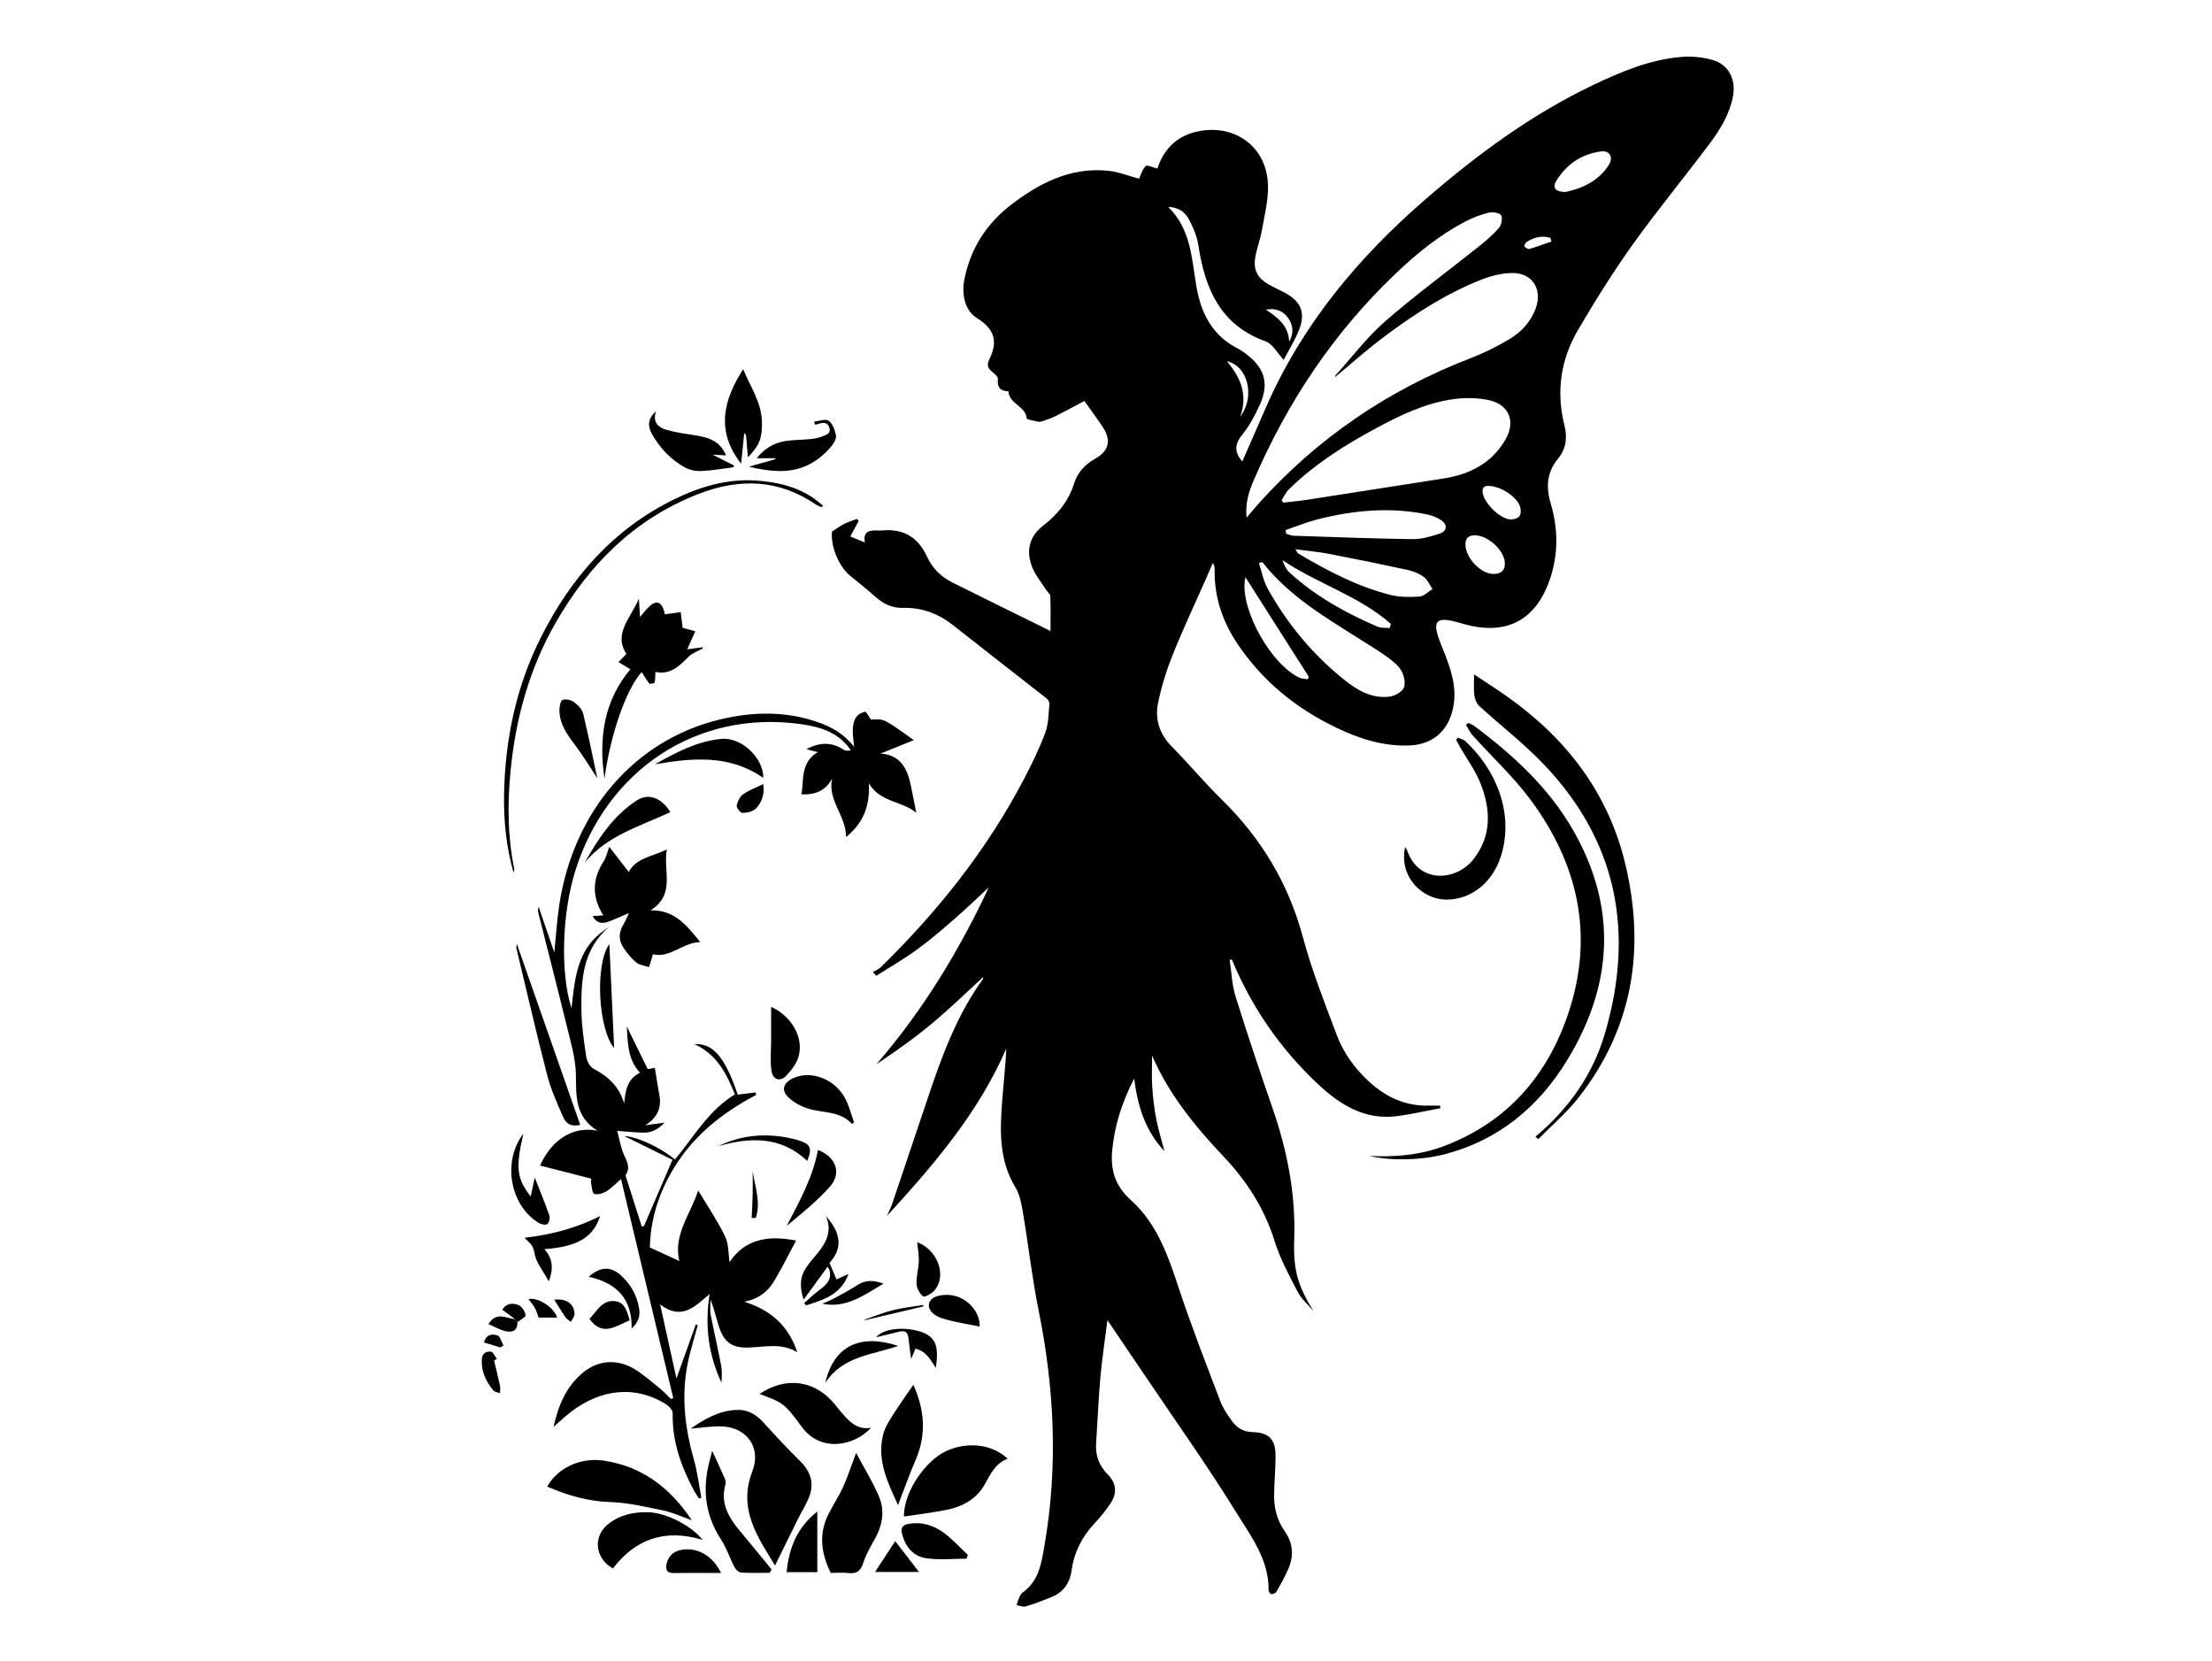 <?xml version="1.0" encoding="UTF-8"?><svg id="a" xmlns="http://www.w3.org/2000/svg" viewBox="0 0 800 600.7"><path d="M520.92,400.74c-5.19,.97-10.35,2.17-15.58,2.86-11.65,1.54-20.63-4.02-28.65-11.54-13.62-12.77-24.01-27.82-31.17-45.07l-.79,.11c.67,4.41,.81,8.99,2.12,13.21,4.21,13.53,8.73,26.97,13.36,40.36,5.33,15.4,8.44,31.09,7.86,47.5-.41,11.51,1.49,16.93,6.9,25.89-1.91-2.29-4.31-4.34-5.65-6.92-3.11-5.99-6.38-12.03-8.37-18.42-3.69-11.84-10.12-21.75-18.55-30.64-10.27-10.83-19.62-22.34-25.73-36.35,0,3.76-.19,7.53,.05,11.28,.24,3.86,.71,7.74,1.43,11.54,.71,3.75,1.87,7.42,2.99,11.74-6.95-7.46-9.65-16.11-10.96-26.29-4.51,8.84-7.13,17.17-7.95,26.18-.66,7.22,1.28,12.86,6.79,17.81,9.57,8.6,13.51,20.38,17.44,32.24,4.52,13.65,9.79,27.05,14.89,40.5,.9,2.38,2.4,4.58,3.88,6.69,1.83,2.63,4.06,4.35,7.72,4.44,6.22,.15,8.44,2.78,8.37,8.99-.05,4.42-.41,8.84-.52,13.26-.12,4.85,.93,9.46,3.76,13.47,3.16,4.49,3.45,9.18,1.25,14.05-1.24,2.73-2.67,5.38-4.17,7.98-.29,.51-1.24,.85-1.89,.85-.33,0-.96-.92-.95-1.42,.15-11.09-6.43-19.6-11.75-28.21-10.46-16.93-22.03-33.17-33.16-49.69-4.31-6.4-8.65-12.78-13.37-19.74-.91,7.21-1.94,13.85-2.54,20.53-.71,8.05-1.04,16.14-1.56,24.21-.28,4.35,1.17,7.95,4.25,11.08,3.05,3.11,3.44,6.64,1.05,10.29-1.76,2.69-3.85,5.2-6.04,7.55-4.47,4.81-7.26,10.41-8.14,16.88-.65,4.74-3.1,7.95-7.48,9.69-2.99,1.19-6,2.36-9.09,3.27-.97,.29-2.19-.29-3.29-.47,.31-.94,.54-1.92,.95-2.81,.31-.67,.73-1.41,1.31-1.82,5.75-4.11,6.67-10.35,7.77-16.68,4.99-28.53,3.66-56.85-2.06-85.14-2.36-11.69-3.69-23.59-5.67-35.37-.53-3.15-1.11-6.56-2.72-9.21-6.28-10.3-5.59-21.44-4.7-32.66,.46-5.85,1.11-11.68,1.4-17.61-10.08,23.25-26.25,42.1-43.16,60.54,.67-1.57,1.45-3.1,2-4.72,4.31-12.72,8.58-25.45,12.85-38.19,5.04-15.02,10.48-29.86,19.93-42.84,.08-.11-.04-.37-.06-.53-6.16,5.62-12.15,11.48-18.57,16.82-6.33,5.27-13.09,10.01-19.99,14.64,17.09-19.7,30.25-41.74,40.65-63.97-3.34,3.09-7.51,7.13-11.88,10.94-4.55,3.97-9.12,7.93-13.99,11.49-4.74,3.46-9.86,6.39-14.82,9.56l-1.24-1.4c.94-.54,2.05-.91,2.8-1.65,20.57-20.09,38.33-42.35,51.74-67.89,2.89-5.52,5.65-11.16,7.82-16.98,1.21-3.23,1.16-6.95,1.5-10.47,.06-.65-.6-1.58-1.19-2.05-11.18-8.79-22.45-17.48-33.6-26.3-5.38-4.25-11.36-6.5-18.22-6.32-4.03,.11-7.23-1.56-10.15-4.19-2.8-2.53-5.76-4.87-8.7-7.24-4.35-3.51-7.27-10.66-6.79-16.14,1.65-1.06,2.97-2.07,4.43-2.8,1.46-.74,3.06-1.2,4.6-1.79l.63,.73c-.95,1.76-1.9,3.53-3.03,5.63,1.76,.72,3.3,1.34,5.27,2.14-.71-3.89,1.51-4.42,4.28-4.32,.65,.02,1.3,.06,1.94,0,7.7-.76,13.03,2.42,16.26,9.47,1.89,4.14,5.05,7.27,9.12,9.31,11.61,5.81,23.28,11.51,35.54,17.56,0-4.65,.09-8.6-.07-12.55-.03-.8-1.01-1.54-1.51-2.33-1.72-2.7-3.87-5.23-5.03-8.16-2.35-5.95-1.05-11.22,3.97-15.08,5.31-4.08,9.19-8.85,11.21-15.33,1.2-3.84,3.91-6.79,7.61-8.86,4.97-2.77,5.84-6.66,2.78-11.35-2.11-3.24-4.46-6.32-6.71-9.5-3.57,1.88-7.02,3.75-10.52,5.51-1.43,.72-2.98,1.21-4.5,1.75-.5,.18-1.1,.34-1.59,.22-1.51-.34-4.23-.72-4.27-1.25-.34-4.39-6.27-5.09-6.63-9.76-2.36,0-4.16-1-3.76-4.42,.09-.75-1.11-1.83-1.94-2.48-1.67-1.3-2.22-2.5-1.16-4.65,3.24-6.52,1.81-11-4.47-14.89-4.09-2.54-5.82-8.04-4.46-14.53,2.3-10.89,7.98-19.69,16.77-26.44,10.23-7.85,21.36-13.58,34.74-12.36,4.07,.37,8.02,1.99,11.57,2.91,.6-1.27,1.13-3.28,2.39-4.57,.52-.53,2.64,.52,4.24,.9,2.4-7.38,7.5-12.33,15.84-13.66,13.13-2.1,23.94,6.5,24.16,19.94,.09,5.38-1.3,10.82-2.24,16.19-.54,3.06-1.7,6-2.27,9.06-.94,5.03,.51,7.97,4.92,10.47,1.87,1.06,3.85,1.92,5.75,2.94,5.77,3.1,7.52,7.26,5.06,13.44-1.57,3.94-3.87,7.59-5.54,10.79-2.21-2.34-3.94-5.73-6.56-6.68-16.42-5.93-21.91-19.08-24.3-34.72-.49-3.21-1.83-6.42-3.37-9.32-1.34-2.54-3.61-4.47-7.55-4.58,8.39,8.25,8.49,18.93,10.24,28.98,1.72,9.81,5.91,17.68,15.11,22.32,1.05,.53,2,1.27,2.95,1.98,6.58,4.98,8.26,10.58,4.9,18.14-1.74,3.9-3.85,7.78-6.52,11.09-2.85,3.53-2.62,6.37,.13,9.55,2.85-6.54,5.7-13.07,8.56-19.6,13.1-29.97,33.47-54.31,58.02-75.51,18.51-15.98,38.05-30.4,60.21-40.98,10.22-4.88,20.67-9.29,32.11-10.21,3.77-.31,7.8,.1,11.42,1.18,5.71,1.71,8.27,7.2,7.13,13.12-1.24,6.43-4.56,11.87-8.35,16.94-9.17,12.26-18.94,24.07-27.84,36.51-7.12,9.96-13.64,20.4-19.84,30.97-6.29,10.72-8,22.41-4.9,34.6,1.11,4.36,.54,8.44-2.3,11.9-4.09,4.99-4.48,10.21-2.67,16.31,2.68,9.05,2.79,18.3-.31,27.36-5.05,14.77-15.57,20.35-30.6,16.33-2.18-.58-4.34-1.33-6.56-1.59-3.33-.39-4.5,.88-3.78,4.12,.51,2.28,1.48,4.48,2.35,6.66,2.7,6.74,5.13,13.47,3.59,20.97-1.73,8.41-7.41,13.32-16.01,13.62-9.41,.32-18.03-2.49-26.36-6.5-14.59-7.01-26.73-16.92-35.74-30.45-5.32-7.98-8.26-16.74-8.14-26.43,.01-.82,0-1.64-.66-2.64-.82,1.9-1.62,3.8-2.45,5.69-4.03,9.13-8.31,18.17-12.02,27.43-2.26,5.64-4.1,11.53-5.32,17.48-1.2,5.85,.44,11.2,4.85,15.69,6.2,6.31,11.89,13.13,18.2,19.32,14.25,13.98,24.1,30.28,29.31,49.7,3.25,12.1,7.9,23.85,12.34,35.6,2.41,6.39,6.47,11.92,11.53,16.6,6.18,5.72,13.34,8.99,21.9,8.74,1.27-.04,2.55,0,3.82,0l.17,.91Zm-70.09-213.5c1.6-1.89,2.8-3.39,4.08-4.82,21.31-23.8,46.92-41.31,76.73-52.8,4.89-1.88,9.65-4.25,14.16-6.92,4.41-2.61,7.9-6.35,9.67-11.35,2.43-6.87-1.38-12.76-8.65-12.63-3.67,.07-7.49,1-10.93,2.35-12.72,4.99-24.12,12.36-35.02,20.48-6.24,4.65-12.05,9.87-18.02,14.81,.05-.16,.05-.5,.23-.7,5.91-6.55,11.29-13.72,17.9-19.48,10.86-9.48,22.55-18.02,33.83-27.03,2.6-2.08,5.18-4.26,7.33-6.77,.9-1.06,1.38-3.54,.74-4.55-.59-.92-3.06-1.25-4.48-.92-2.79,.66-5.55,1.73-8.11,3.04-9.58,4.91-17.84,11.66-25.58,19.03-22.33,21.25-39.06,46.35-51.24,74.59-1.83,4.24-3.15,8.42-2.63,13.64Zm12.67-6.35l.63,.87c3.07-.37,6.15-.65,9.2-1.12,16.26-2.51,32.5-5.08,48.75-7.61,9.51-1.48,17.47-5.54,22.41-14.11,3.8-6.6,1.24-12.74-6.22-14.27-4.13-.85-8.62-.88-12.8-.29-9.8,1.4-18.7,5.61-27.34,10.25-11.51,6.18-22.56,13.08-31.95,22.31-1.12,1.1-1.8,2.63-2.68,3.96Zm-7,22.34l-1.18,.43c1,3.04,1.57,6.32,3.09,9.07,7.06,12.77,16.27,23.86,27.64,33.01,4.64,3.74,9.88,6.85,16.18,6.22,1.97-.2,4.63-1.56,5.43-3.17,.79-1.58,.17-4.44-.81-6.19-1.1-1.97-3.14-3.53-5.02-4.93-2.76-2.05-5.74-3.81-8.64-5.66-13.17-8.39-26.83-16.15-36.67-28.79Zm8.45-11.55l.23,1.35c.89,.24,1.77,.67,2.66,.7,14.33,.47,28.67,1.03,43.01,1.23,3.25,.04,6.61-.94,9.74-1.97,2.89-.96,3.05-3.34,.46-4.99-1.42-.91-3.09-1.59-4.74-1.94-13.47-2.82-26.79-1.58-39.97,1.8-3.87,.99-7.6,2.54-11.4,3.83Zm3.53,6.92c.69,1.05,.79,1.4,1.02,1.53,10.54,6.27,21.38,11.96,33.34,14.99,3.37,.85,7.05,.85,10.55,.6,1.62-.12,3.12-1.76,4.68-2.71-1.02-1.49-1.76-3.36-3.14-4.38-1.67-1.24-3.8-2.09-5.85-2.54-9.43-2.05-18.89-3.98-28.37-5.8-3.81-.73-7.7-1.07-12.23-1.68Zm-18.06,10.11c-.06,.36-.2,.94-.26,1.52-1.13,11.09,9.73,30.19,19.88,34.87,.84,.39,1.86,.37,2.8,.54l.57-.8c-7.65-12.03-15.3-24.05-22.99-36.13Zm52.18,18.4c.14-.5,.27-1.01,.41-1.51-11.49-10.16-26.55-14.48-39.18-23.05,.6,1.76,1.35,3.42,2.59,4.54,9.35,8.49,20.22,14.56,31.75,19.51,1.31,.56,2.95,.36,4.43,.51Zm63.58-157.69c5.9-1.24,11.82-3.82,15.66-9.73,1.78-2.75,.34-5.34-2.73-4.95-7.03,.91-12.46,4.59-16.2,10.55-1.57,2.5-.4,4.16,3.28,4.13Zm-26.18,138.12c3.02,.07,4.5-1.45,4.22-4.32-.45-4.63-6.46-9.83-11.08-9.65-1.92,.08-3.01,.95-3.13,2.93-.29,4.82,5.25,10.93,9.99,11.04Zm-1.94-31.84c-1.32,.06-2.3,.76-1.72,3.03,.91,3.59,6.01,8.69,9.72,9.09,1.13,.12,2.79-.3,3.42-1.1,.63-.8,.63-2.5,.26-3.59-1.22-3.62-7.21-7.52-11.68-7.42Zm-89.54-25.03c5.57-7.19,2.81-18.4-4.8-20.03,5.06,5.9,7.65,12.3,4.8,20.03Zm17.73-27.09c1.62-2.94,1.6-5.83-.38-8.59-1.9-2.66-4.6-3.68-8.04-3.01,4.29,2.83,8.21,5.82,8.41,11.59Zm94.84-36.23c-.11-.44-.23-.88-.34-1.32-3.1-1.01-5.98-.19-8.68,1.51-.44,.28-.91,1.36-.74,1.56,.4,.49,1.28,1.07,1.77,.93,2.7-.78,5.34-1.77,8-2.68Z"/><path d="M256.61,467.96c-5.26,4.43-10.02,9.73-17.86,3.75,2.05,9.28,3.95,17.94,5.9,26.76,2.43-6.77,4.71-13.15,7-19.53l.72,.25c-1.18,4.35-2.56,8.66-3.5,13.06-2.57,11.97-1.27,23.73,2.05,35.42,1.28,4.52,1.85,9.24,2.74,13.87l-.81,.39c-.57-.88-1.21-1.71-1.71-2.63-4.75-8.83-8.1-18.02-7.85-28.28,.03-1.09-1.37-2.57-2.49-3.27-10.85-6.79-23.46-5.67-34.54,2.99-2.01,1.57-3.88,3.33-6.09,5.26,1.81-7.89,4.64-14.83,10.95-19.87,5.34-4.26,12.12-4.83,18.39-1.03,3.38,2.05,6.37,4.75,9.46,7.24,1.31,1.06,2.44,2.35,3.65,3.54l.87-.34c-6.25-26.18-12.5-52.37-18.89-79.18-2.25,1.94-3.63,3.48-5.33,4.46-1.26,.73-3.15,1.33-4.36,.88-.77-.29-.86-2.56-1.15-3.96-.11-.5,.06-1.07,.1-1.52-6.22-1.59-12.39-3.17-18.54-4.74,4.18-9.37,11.93-14.39,20.78-12.6-8.54-5.3-7.62-13.05-7.84-20.81-.16-5.57-1.83-11.14-3.17-16.63-3.36-13.77-6.91-27.49-10.37-41.23-.18-.71-.22-1.45,.09-2.28,1.82,5.3,3.64,10.6,5.67,16.52,.62-6.12,.94-11.61,1.76-17.03,5.11-34.07,27.26-59.74,57.94-67.2,11.8-2.87,23.64-3.17,35.33,.83,5.07,1.73,9.63,4.2,13.38,9.01-.21-2.51-.55-4.43-.46-6.34,.06-1.45,.36-3.08,1.13-4.26,.66-1.02,2.06-1.87,3.26-2.08,.51-.09,1.33,1.67,2.17,2.82,4.77-.2,4.14-.71,15.5,7.44-4.29,1.74-8.13,3.29-12.03,4.87,7.23,.44,9.74,5.48,10.99,11.69,.61,3.02,1.22,6.04,1.96,9.72-5.41-4.43-12.94-3.67-17.17-10.63,.42,8.23-2.05,14.37-8.25,19.41,.06-7.74-6.79-13.25-5.05-21.2-2.35,4.59-6.27,5.95-11.11,5.76,1-5.39-.42-11.5,5.94-15.27l-4.12-1.08c4.68-2.52,9.14-2.67,13.5,.2,.67,.44,1.62,.43,2.57,.19-4.49-6.6-11.23-8.51-18.34-9.48-37.35-5.11-69.84,16.56-81.29,53-4.8,15.28-5.55,36.77-1.4,49.81,1.01-8.82,1.61-17.33,7.3-24.14,1.78-2.13,4.07-3.83,6.43-5.44-9.67,8.09-10.29,19.19-10.14,30.38,.07,5.58,.91,11.17,1.75,16.7,.24,1.58,1.31,3.66,2.62,4.34,5.35,2.76,9.34,6.51,11.1,12.59,.4-4.52,1-8.82,5.72-11.15-4.54-4.82-4.38-10.85-4.8-16.76,2.47,5.04,4.95,10.08,7.59,15.46,.47-.08,1.68-.3,2.56-.45,.56,3.4,1.08,6.7,1.67,9.98,.85,4.75-1,8.15-5.07,10.77,2.03-.28,4.07-.56,6.92-.95-2.51,2.69-4.96,3.67-7.78,3.62-2.77-.05-5.53-.36-9.31-.63,.71,2.78,1.13,5.23,1.96,7.53,1.01,2.77,3.16,5.3,1.08,8.44-.05,.07-.03,.22,0,.32,1.93,6.09,3.87,12.17,5.8,18.26,.27-.05,.54-.09,.81-.14,3.31-7.7,6.62-15.39,10.31-23.97-5.73-2.82-11.81-5.8-17.34-8.52,2.91-.19,11.68,3.08,18.23,8.42,6.8-8.06,11.98-17.65,21.69-23.55-2.97-7.35-6.46-14.48-14.68-18.18,6.81-.39,11.15,4.81,15.7,18.28,2.19-.27,4.31-.54,6.44-.8l.28,.86c-10.59,5.59-20.11,12.66-27.06,22.35-6.95,9.71-11.19,20.7-11.44,32.86,3.42,1.57,7.03,3.22,10.65,4.88-2.27-9.39,4.04-16.98,6.84-25.49,3.31,5.54,6.93,10.86,9.71,16.59,1.36,2.8,1.16,6.36,1.63,9.31,5.59-8.51,14.32-9.76,24.04-7.78-2.62,4.87-5.09,9.96-8.01,14.77-2.23,3.67-5.5,6.34-10.72,7.33,9.84,3.08,16.09,8.92,19.19,18.27-5.66-3.46-11.65-1.92-17.55-1.7-5.85,.22-8.83-1.76-10.7-7.29-1.1-3.24-1.76-6.62-3.14-10,0,1.79-.28,3.63,.05,5.36,1.16,6.11,2.61,12.17,3.77,18.29,.39,2.06,.28,4.22,.14,6.36-4.68-10.08-6.11-20.62-4.29-32.02Z"/><path d="M495.24,418.01c9.39,.46,18.59-.31,27.36-3.7,22.88-8.83,37.36-25.73,44.84-48.6,9.1-27.83,3.21-53.43-13.89-76.5-6.19-8.35-13.96-15.51-20.94-23.28-.99-1.1-1.62-2.53-2.42-3.8l.91-.71c.73,.39,1.53,.69,2.19,1.18,14.11,10.53,26.97,22.39,35.76,37.8,15.86,27.81,14.33,55.61-2.04,82.61-10.41,17.18-25.02,29.42-44.94,34.48-8.16,2.07-18.79,2.36-26.82,.52Z"/><path d="M555.31,411.04c11.86-9.95,20.64-22.2,25.02-36.96,10.95-36.83,4.68-70.1-22.51-98.21-7.09-7.33-15.25-13.64-22.8-20.54-1-.91-1.64-2.55-1.81-3.94-.29-2.32-.08-4.7-.08-7.51,4.06,2.71,8.24,5.35,12.26,8.22,21.37,15.22,36.46,34.92,42.53,60.79,7.15,30.5,2.63,58.84-16.93,83.91-4.3,5.52-9.76,10.13-14.69,15.15-.33-.31-.66-.61-.98-.92Z"/><path d="M236.15,345.08c-.52,1.73-.96,3.18-1.4,4.63-1.54-.51-3.36-.66-4.55-1.6-1.74-1.38-3.17-3.22-4.48-5.05-2.01-2.79-2.12-5.74-.26-8.74,.71-1.14,1.19-2.43,2.01-4.16-2.66,1.14-4.73,2.1-6.86,2.93-2.29,.89-4.52,1.27-6.3-1.81,1.46-.11,2.55-.19,3.88-.29-4.17-6.6-4.06-13.09,.17-19.59,.88-1.36,1.2-3.08,1.99-5.18,2.45,3.16,4.76,6.15,7.05,9.11,2.61-5.07,8.43-5.58,13.79-8.14-1.47,7.68,3.29,16.22-5.93,22.01,8.7-.25,13.12,5.49,18,11.47-6.37,.12-10.92,5.93-17.11,4.4Z"/><path d="M249.76,516.63c5.06-3.52,10.11-6.37,16.24-6.78,4.23-.29,7.4,1.53,10.17,4.59,4.25,4.68,8.53,9.35,13.05,13.76,3.99,3.89,5.43,8.22,3.31,13.41-1.05,2.57-2.58,4.95-3.82,7.44-2.81,5.64-5.58,11.3-8.42,17.06-6.16-10.21-13.53-20.33-8.18-34.09,3.32-8.55-2.05-15.99-11.26-16.23-3.58-.1-7.18,.52-11.09,.83Z"/><path d="M227.98,242.02c-1.35-.82-2.82-1.71-4.3-2.6,.88-.91,1.76-1.82,2.87-2.95-4.89-7.45,1.79-13.26,4.51-19.99,.13,2.1,.26,4.21,.41,6.65,1.1-1.28,1.97-2.45,2.99-3.47,2.73-2.75,4.7-2.24,5.76,1.44,.15,.51,.19,1.04,.19,1.05,2.01-.28,3.9-.55,5.78-.81,.24,1.95,.48,3.89,.69,5.68,1.32,.37,2.95,.82,4.57,1.27-1,2.26-2.01,4.51-2.89,6.5l5.64-.73-.06,.46c-1.72,.96-3.79,1.6-5.11,2.96-3.43,3.53-6.87,6.66-11.98,5.49-.09,1.52-.04,2.75-.32,3.9-.06,.25-1.68,.55-1.9,.28-1.07-1.31-1.91-2.81-2.75-4.11-5.53,5.99-11.31,22.43-13.46,38.5-2.19-14.63-.14-28.24,9.34-39.49Z"/><path d="M309.62,525.4c2.81,5.26,5.99,10.37,8.31,15.84,2.1,4.96,1.28,10.11-1.35,14.92-1.59,2.92-3.37,5.82-4.35,8.96-.95,3.04-2.48,4.06-5.5,3.71-2.02-.23-4.08-.04-6.28-.04-3.43-6.97-4.45-14.02-.84-21.23,1.68-3.36,3.8-6.51,5.34-9.92,1.7-3.76,2.96-7.72,4.66-12.23Z"/><path d="M326.93,548.39c-.22-8.59,7.68-20.31,15.48-23.77,7.7-3.41,16.49-2.36,22.02,2.88-4.47,1.64-6.19,5.6-8.28,9.28-2.98,5.22-7.81,7.95-13.47,9.13-5.11,1.07-10.32,1.64-15.75,2.48Z"/><path d="M527.25,266.78c.88,.38,1.95,.55,2.62,1.16,11.11,10.19,17.8,26.02,13.02,41.48-2.98,9.65-10.66,15.71-19.37,15.89-9.25,.18-17.68-8.42-15.34-18.99,.34,.54,.6,.82,.71,1.15,4.24,12.32,17.87,11.09,23.99,3.27,6.72-8.58,6.28-18.09,2.53-27.54-1.8-4.54-4.81-8.61-7.27-12.89-.53-.93-1.02-1.88-1.53-2.82l.63-.7Z"/><path d="M250.23,549.74c-3.88-1.36-7.01-2.84-10.3-3.52-6.39-1.32-12.85-2.85-19.33-3.06-8.08-.27-15.44-2.44-22.68-5.58,3.6-6.6,11.84-10.67,20.42-9.4,13.69,2.03,23.85,9.61,31.88,21.56Z"/><path d="M315.06,516.3c-6.42,6.86-18.39,8.82-25.03-.25-6.63-9.05-6.99-8.78-15.33-11.99,9.73-6.54,20.43-4.91,27.55,4.17,1.13,1.44,2.29,2.87,3.55,4.2,2.34,2.47,4.88,4.63,9.26,3.86Z"/><path d="M297.23,183.44c-.73-.33-1.52-.56-2.17-1.01-13.45-9.18-27.66-9.57-42.47-3.8-23.16,9.03-39.61,25.53-51.71,46.71-9.48,16.59-14.43,34.63-16.25,53.6-1.13,11.76-1.04,23.46,1.31,35.08,.1,.48-.03,1.01-.21,1.52-2.62-9.19-3.59-18.62-3.43-28.08,.34-20.03,4.36-39.29,13.47-57.28,10.85-21.42,26.01-38.77,47.87-49.53,9.28-4.57,19.06-7.53,29.55-6.89,7.03,.43,13.87,1.87,19.97,5.67,1.58,.98,2.98,2.24,4.46,3.37l-.41,.62Z"/><path d="M330.33,500.74c3.93,8.74,4.87,17.71,.91,26.97-2.32,5.42-4.3,10.98-6.46,16.55-3.66-8.1-7.85-16.27-5.3-25.78,.65-2.42,2.1-4.68,3.47-6.84,2.35-3.72,4.92-7.29,7.39-10.9Z"/><path d="M254.14,556.85c-13.59-4.12-24.3-.38-32.47,10.33-6.6-3.72-7.32-11.71-1.59-16.15,4.26-3.3,9.24-4.37,14.54-4.18,6.22,.21,15.33,4.72,19.52,10.01Z"/><path d="M278.38,568.75c-3.43,0-6.87,.13-10.29-.09-.86-.05-1.97-1.03-2.41-1.87-1.74-3.33-2.9-7.01-4.93-10.12-6.03-9.25-6.84-19.03-3.85-29.39,.23-.8,.41-1.62,.67-2.66,1.59,3.48,3.12,6.74,4.56,10.05,.28,.65,.39,1.53,.21,2.21-1.91,6.9,1.33,12.08,5.49,17.02,3.79,4.5,7.48,9.08,11.22,13.62-.22,.41-.45,.81-.67,1.22Z"/><path d="M268.04,167.67c-9.31-11.87-6.35-23.12,.74-34.17,2.49,6.22,6.69,11.95,6.79,19.24,.08,5.62-.79,8.2-5.08,12.62-.22-2.71-.43-5.33-.67-7.95-.02-.17-.25-.31-.66-.79-.38,3.77-.73,7.2-1.12,11.06Z"/><path d="M262.59,164.67c-1.84-.1-3.2-.17-4.86-.25,2.77,1.4,5.26,2.66,7.75,3.92l-.21,.63c-3.88,.49-7.75,1.18-11.64,1.36-1.95,.09-4.16-.35-5.87-1.28-5.13-2.78-9.03-6.96-11.92-12.01-1.57-2.74-1.75-5.51,1.4-8.31-1.35,4.21,1.03,5.92,3.9,6.73,3.49,.99,7.14,1.46,10.74,2.04,4.5,.72,8.57,2.02,10.7,7.16Z"/><path d="M280.48,165.69h-6.8c2.78-3.48,6.15-5.51,10.23-6.18,2.85-.47,5.79-.41,8.68-.69,1.48-.15,3.03-.32,4.39-.87,1.46-.59,3.78-1.02,2.93-3.42-.77-2.19-2.65-1.71-4.37-1.08-.27,.1-.61,.01-.91,.01l-.11-1.03c1.79-.15,4.15-1.08,5.22-.27,1.44,1.08,2.24,3.42,2.6,5.35,.21,1.13-.73,2.72-1.58,3.75-5.09,6.18-11.63,9.42-19.73,9.05-3.31-.15-6.6-.62-10.18-1.57l9.51-2.65,.12-.41Z"/><path d="M308.1,406.4c-4.25-4.65-10.24-3.9-15.52-5.42-2.66-.77-5.41-2.22-7.4-4.11-2.73-2.58-1.92-5.21,1.45-6.87,6.15-3.02,14.6-.26,18.67,6.54,1.69,2.83,2.43,6.22,3.6,9.36l-.8,.49Z"/><path d="M186.91,341.27c7.75,22.15,15.29,43.65,22.93,65.48-3.76,.93-5.34-.93-6.19-2.86-2.15-4.89-4.38-9.84-5.72-14.99-3.95-15.27-7.48-30.65-11.16-45.99-.07-.28,.05-.61,.15-1.63Z"/><path d="M236.88,276.38c7.52-4.26,15.11-8.28,23.82-9.18,7.42-.76,15.42,6.79,15.37,14.12-12.18-8.54-25.57-7.28-39.19-4.94Z"/><path d="M290.64,469.96c-1.6-4.89-1.26-8.49,1.05-11.79,1.23-1.76,2.66-3.38,4.02-5.04,3.24-3.93,5.3-8.13,2.99-13.38,5.74,6.35,5.96,11.86,1.29,16.91,.88,2.07,1.67,3.94,2.54,5.99,1.21-.54,2.62-1.17,4.34-1.94-2.73,7.5-9.11,9.33-15.36,11.33l-.7-.79c1.74-1.52,3.39-3.14,5.23-4.53,2.48-1.87,4.85-3.7,4-7.33-.09-.38-.38-.71-.73-1.32-2.8,3.84-5.46,7.49-8.66,11.9Z"/><path d="M278.89,364.1c7.07,3.17,11.72,10.61,10.03,17.59-.65,2.7-2.66,5.31-4.65,7.39-1.99,2.08-4.65,1.42-5.17-1.43-.67-3.68-.2-7.57-.21-11.37,0-4.03,0-8.05,0-12.18Z"/><path d="M349.55,563.64c-4.84,0-9.76,.52-14.51-.15-4.71-.66-7.58-4.09-8.8-8.81-.57-2.2,.19-3.25,2.32-3.63,4.63-.82,8.89,.42,12.52,3.04,3.25,2.34,5.98,5.4,8.94,8.14l-.46,1.4Z"/><path d="M211.49,311.91c4.89-8.65,10.26-16.91,18.78-22.45,4.23-2.75,8.93-1.06,12.17,4.21-10.88,5.11-22.87,8.41-30.95,18.24Z"/><path d="M198.46,463.37c-1.93-3.65-4.68-6.9-5.21-10.47-.41-2.75-2.01-3.68-3.56-5.3,9.82-1.1,18.98-3.61,27.37-7.85-2.16,6.28-6.22,11.01-20.2,11.96,3.34,3.63,3.22,7.52,1.6,11.66Z"/><path d="M295.59,546.58v21.93h-11.09c.81-8.67,3.75-16.14,11.09-21.93Z"/><path d="M295.83,415.84c6.52,2.5,8.67,8.4,4.32,13.28-4.66,5.22-10.18,9.67-15.62,14.16,4.62-8.83,9.39-17.42,11.3-27.44Z"/><path d="M216.03,281.43c-2.6-3.91-5.26-8.36-8.38-12.47-2.79-3.68-5.31-7.37-5.33-12.14,0-1.3,.38-3.41,1.15-3.71,1.14-.45,3.06,0,4.13,.78,1.4,1.02,2.92,2.58,3.3,4.17,1.95,7.99,3.55,16.07,5.12,23.37Z"/><path d="M189.28,409.93c-2.85,12.38-2.42,16.26,2.65,22.71,.52-2.4,.98-4.48,1.48-6.8,1.84,4.7,3.69,9.15,5.27,13.68,.31,.9-.05,2.61-.72,3.1-.63,.46-2.28,.13-3.14-.4-10.38-6.37-13.23-22.12-5.54-32.29Z"/><path d="M354.3,479.69c-3.51-.69-7.14-1.29-10.71-2.17-2.02-.5-4.22-1.07-5.81-2.3-3.02-2.34-2.25-5.67,1.48-6.6,8.54-2.12,15.32,4.88,15.04,11.06Z"/><path d="M260.79,568.81c-5.96,0-11.54-.07-17.12,.03-2.44,.04-3.04-1.14-2.61-3.22,.64-3.11,2.68-4.78,5.75-5.23,5.65-.83,11.01,2.27,13.97,8.42Z"/><path d="M331.72,449.21c7.52,2.75,10.96,12.44,5.98,17.7-.97,1.03-3.43,2.27-3.87,1.88-1.21-1.05-2.28-2.89-2.35-4.47-.12-2.75,.73-5.53,.82-8.31,.07-2.29-.37-4.6-.58-6.81Z"/><path d="M220.38,341.36c.58,12.58,1.14,24.77,1.73,37.62-5.69-6.67-7.09-30.03-1.73-37.62Z"/><path d="M212.93,461.7c4.2-3.74,7.95-3.86,11.62-.52,3.52,3.2,5.78,7.14,6.58,11.86,.49,2.92-.32,5.22-2.7,7.38,.25-10.69-5.35-16.45-15.49-18.72Z"/><path d="M324.85,486.7c-9.43,3.31-20.07,3.62-26.38,13.39,3.14-13.65,12.82-17.87,26.38-13.39Z"/><path d="M213.19,476.91c2.78-2.87,4.76-7.22,9.66-6.33,3.43,.62,3.97,4.06,4.88,6.86-5.02,2.06-9.79,6.07-14.55-.52Z"/><path d="M323.76,557.3c2.99,3.87,5.66,7.32,8.62,11.15h-15.9c2.54-3.89,4.92-7.54,7.28-11.15Z"/><path d="M316.87,483.55c3.93-4.61,16.26-3.51,19.89,.12,2.02,2.02,2.58,4.84,1.71,10.96-1.99-2.94-3.54-6.1-7.4-6.92-.47,1.13-.85,2.06-1.54,3.73-.4-3.04-.75-5.3-.97-7.56-.23-2.35-1.47-2.84-3.57-2.28-2.55,.68-5.14,1.24-8.13,1.95Z"/><path d="M259.77,414.45c6.35-3.1,13.06-4.28,19.98-3.75,3.38,.26,6.83,.87,10.01,1.99,3.53,1.24,3.91,2.96,2.19,7.12-9.53-9.01-20.62-8.63-32.18-5.36Z"/><path d="M297.35,471.44c1.32-.57,2.68-1.05,3.94-1.73,3-1.62,6.02-3.23,8.89-5.06,2.88-1.84,5.7-1.79,9.33-.46-7.19,4.22-13.46,9.02-22.16,7.25Z"/><path d="M276.04,283.55c.52,3.55-.45,6.55-2.66,8.82-1.07,1.1-3.17,1.55-4.83,1.59-.73,.02-2.24-1.84-2.11-2.61,.27-1.5,1.13-3.29,2.33-4.13,2.13-1.51,4.7-2.42,7.26-3.67Z"/><path d="M178.69,491.96c.73,3.09,1.51,6.17,2.16,9.28,.17,.82-.03,1.71-.05,2.57-.82-.33-1.91-.44-2.4-1.03-2.61-3.21-4.35-6.76-4.16-11.1,.1-2.36,1.62-3.08,3.35-2.89,.79,.08,1.41,1.7,2.11,2.62l-1.01,.55Z"/><path d="M187.13,478.1c.08,3.22-1.96,3.85-4.45,3.24-1.99-.49-3.83-1.58-6.03-2.54,2.9-4.65,6.45-2.06,9.62-1.79l.86,1.09Z"/><path d="M194.81,476.46c-.42-1.08-.8-2.42-1.45-3.62-.58-1.09-1.45-2.02-2.22-3.05,3.36-.84,9.32,3.05,10.35,6.67h-6.68Z"/><path d="M187.13,478.1l-.86-1.09c-1.49-1.1-2.98-2.19-4.6-3.39,1.3-2.29,3.69-2.61,5.91-1.66,1.2,.51,2.29,2.29,2.51,3.64,.1,.66-1.91,1.66-2.96,2.5Z"/><path d="M200.46,469.97c4.34-.46,7.11,1.39,7.33,5.12,.06,.95-.86,1.95-1.33,2.93-.67-.57-1.5-1.02-1.98-1.72-1.37-1.99-2.6-4.07-4.02-6.33Z"/><path d="M272.23,423.53c.78,5.62,3.02,11.2,1.11,16.88l-1.51,.03c.13-2.75,.32-5.5,.38-8.25,.07-2.89,.01-5.78,.01-8.66Z"/><path d="M180.94,487.25c-1.91-.58-3.82-1.16-5.87-1.78,.62-2.9,2.87-3.24,4.88-2.55,1,.35,1.44,2.35,2.13,3.6-.38,.24-.76,.49-1.14,.73Z"/><path d="M333.97,472.42c-7.08,1.66-14.17,3.32-21.25,4.98l-.13-.18c3.43-1.17,6.81-2.57,10.32-3.44,3.59-.9,7.3-1.28,10.96-1.89l.1,.53Z"/></svg>